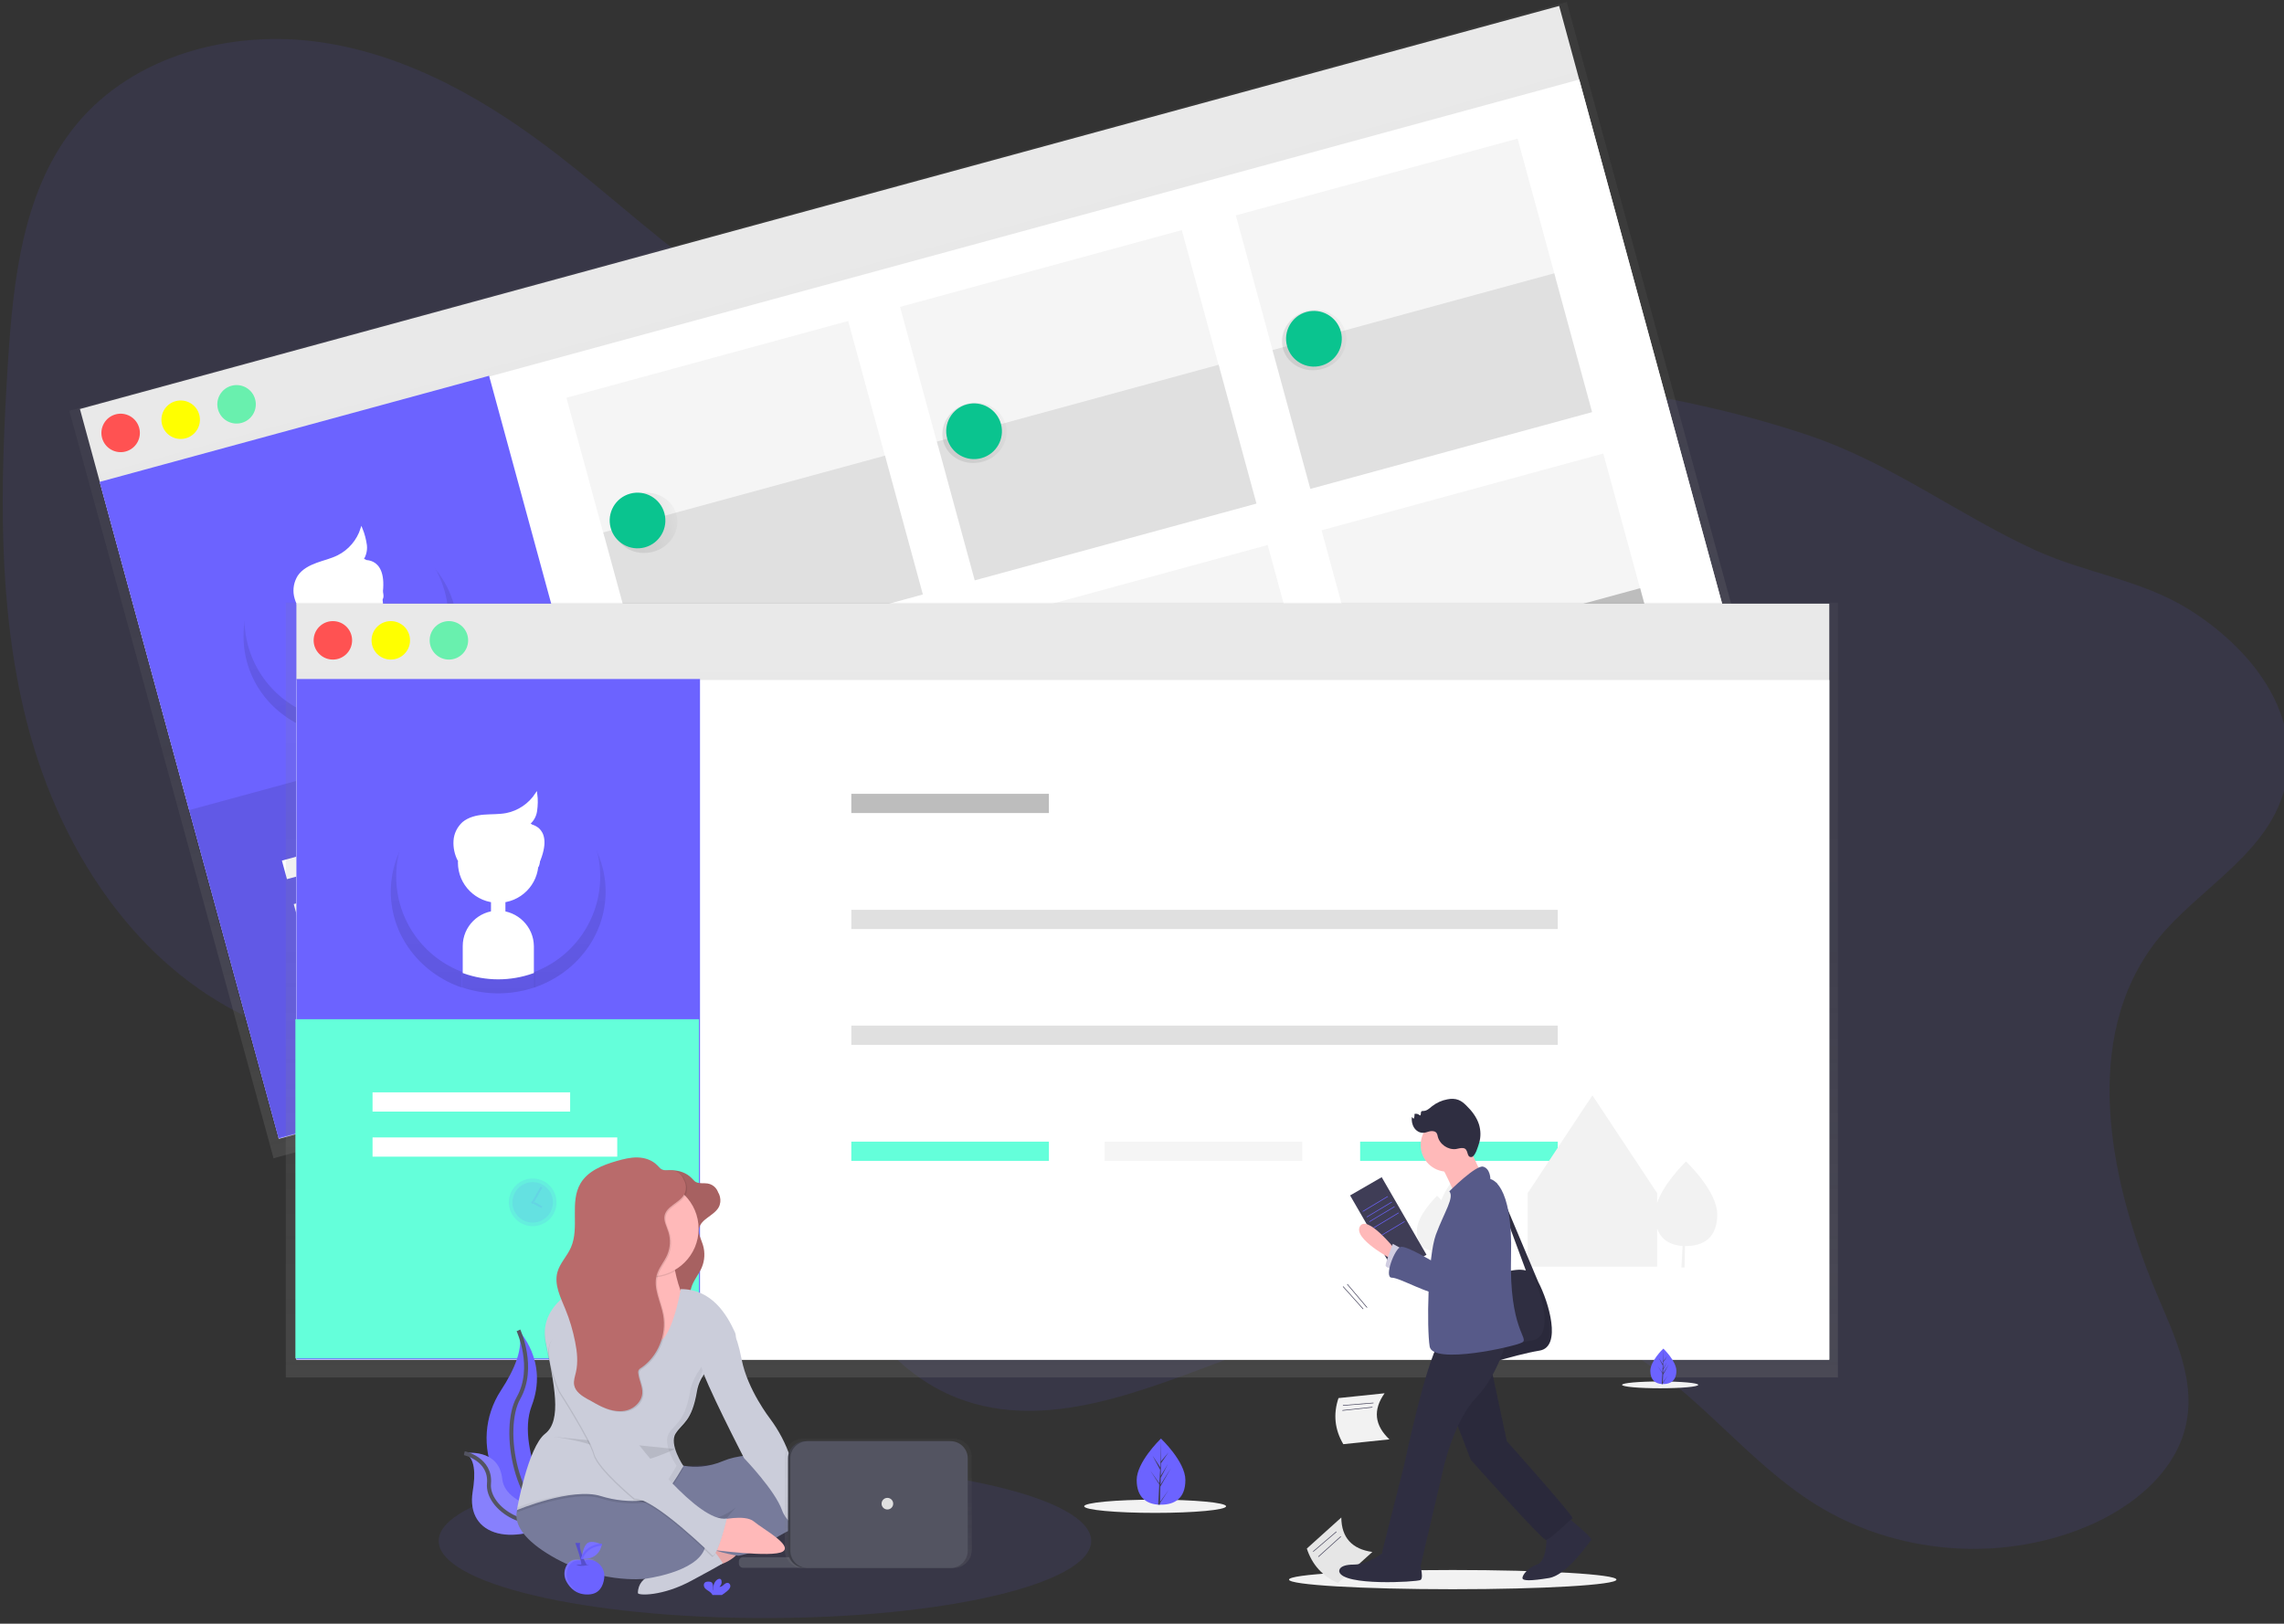 <?xml version="1.0" encoding="utf-8"?>
<!-- Generator: Adobe Illustrator 21.0.0, SVG Export Plug-In . SVG Version: 6.00 Build 0)  -->
<svg version="1.1" id="_x39_5c6c890-4df0-4047-9b20-53c1698e0703"
	 xmlns="http://www.w3.org/2000/svg" xmlns:xlink="http://www.w3.org/1999/xlink" x="0px" y="0px" viewBox="0 0 1139.7 810.4"
	 style="enable-background:new 0 0 1139.7 810.4;" xml:space="preserve">
<rect x="0" y="0" width="1139.7" height="810.4" fill="#333333" stroke="none"/>
<style type="text/css">
	.st0{opacity:0.1;fill:#6C63FF;enable-background:new    ;}
	.st1{fill:#F5F5F5;}
	.st2{fill:url(#SVGID_1_);}
	.st3{fill:#FFFFFF;}
	.st4{fill:#FF5252;}
	.st5{fill:#FFFF00;}
	.st6{fill:#69F0AE;}
	.st7{fill:#6C63FF;}
	.st8{fill:url(#SVGID_2_);}
	.st9{fill:url(#SVGID_3_);}
	.st10{fill:url(#SVGID_4_);}
	.st11{fill:url(#SVGID_5_);}
	.st12{fill:url(#SVGID_6_);}
	.st13{fill:#FFFFFF;stroke:#FFFFFF;stroke-miterlimit:10;}
	.st14{opacity:0.1;enable-background:new    ;}
	.st15{fill:#E0E0E0;}
	.st16{fill:#BDBDBD;}
	.st17{fill:url(#SVGID_7_);}
	.st18{fill:#0AC48F;}
	.st19{fill:url(#SVGID_8_);}
	.st20{fill:url(#SVGID_9_);}
	.st21{fill:url(#SVGID_10_);}
	.st22{fill:#2196F3;}
	.st23{fill:url(#SVGID_11_);}
	.st24{fill:url(#SVGID_12_);}
	.st25{fill:url(#SVGID_13_);}
	.st26{fill:url(#SVGID_14_);}
	.st27{fill:url(#SVGID_15_);}
	.st28{fill:url(#SVGID_16_);}
	.st29{fill:url(#SVGID_17_);}
	.st30{fill:url(#SVGID_18_);}
	.st31{fill:#64FFDA;}
	.st32{fill:none;stroke:#535461;stroke-width:2;stroke-miterlimit:10;}
	.st33{opacity:0.2;fill:#F5F5F5;enable-background:new    ;}
	.st34{fill:#FFB9B9;}
	.st35{fill:#B96B6B;}
	.st36{fill:#777B9B;}
	.st37{fill:#CBCDDA;}
	.st38{opacity:5.000000e-02;}
	.st39{opacity:0.1;fill:none;stroke:#6C63FF;stroke-miterlimit:10;enable-background:new    ;}
	.st40{fill:#535461;}
	.st41{opacity:0.7;}
	.st42{fill:url(#SVGID_19_);}
	.st43{fill:#3E3F49;}
	.st44{opacity:0.1;fill:#FFFFFF;enable-background:new    ;}
	.st45{opacity:0.2;enable-background:new    ;}
	.st46{fill:none;stroke:#6C63FF;stroke-miterlimit:10;}
	.st47{fill:#F2F2F2;}
	.st48{fill:#3F3D56;}
	.st49{fill:#E6E6E6;}
	.st50{fill:#2F2E41;}
	.st51{fill:#D0CDE1;}
	.st52{fill:#575A89;}
</style>
<path class="st0" d="M1140.7,390.6c-7.1,35-43.8,52.6-64.4,78.7c-38.7,49.2-23.7,121.2,0.9,178.8c8.2,19.3,17.6,39.7,14.1,60.4
	c-4.2,25.3-26.8,43.8-50.5,53.6c-43.2,17.9-94.9,13.6-134.6-11.1c-34.3-21.3-58.9-56.1-93.8-76.4c-58.4-34.1-132.7-21.2-196.1,2.3
	c-44.9,16.6-93.9,38.2-138.5,20.9c-31.4-12.2-53.1-42-64.9-73.5c-5.7-15.2-9.8-31.7-20.7-43.8c-6.5-7.2-14.9-12.3-23.6-16.6
	c-79.1-39.2-178.9-18.2-255.7-61.7c-51.8-29.4-85.1-84.7-99.7-142.5s-13-118.3-9.3-177.8c2.7-42.3,7.4-87.4,34.4-120
	c28.6-34.5,77.5-47.3,121.9-40.8s84.5,29.9,119.8,57.5c44.2,34.4,85.1,77.3,139.3,91.2c36.9,9.5,75.8,4.3,113.9,2.5
	c63.7-3,127.4,3.7,190.7,11c30.8,3.6,61.8,7.3,92.4,12.7c6.9,1.2,13.7,2.5,20.6,3.9c3.4,0.7,6.9,1.4,10.3,2.2c2.7,0.6,5.3,1.2,8,1.8
	c4.2,1,8.4,2,12.6,3.1c12,3.1,23.9,6.6,35.6,10.6c40.9,14,73.6,39.3,112.2,57c25.2,11.5,52.6,14.7,76.4,29.4
	C1121.3,322.3,1148.2,353.7,1140.7,390.6z"/>
<g>
	
		<rect x="76.1" y="96.7" transform="matrix(0.965 -0.263 0.263 0.965 -58.986 130.839)" class="st1" width="764.9" height="377.5"/>
	
		<linearGradient id="SVGID_1_" gradientUnits="userSpaceOnUse" x1="0.465" y1="305.425" x2="0.465" y2="692.155" gradientTransform="matrix(0.965 -0.263 -0.263 -0.965 590.06 770.869)">
		<stop  offset="0" style="stop-color:#808080;stop-opacity:0.25"/>
		<stop  offset="0.54" style="stop-color:#808080;stop-opacity:0.12"/>
		<stop  offset="1" style="stop-color:#808080;stop-opacity:0.1"/>
	</linearGradient>
	<polygon class="st2" points="34.6,205 781.8,1 883.7,374.1 136.5,578.1 	"/>
	
		<rect x="81.1" y="134.1" transform="matrix(0.965 -0.263 0.263 0.965 -63.617 132.794)" class="st3" width="764.9" height="339.1"/>
	<ellipse transform="matrix(0.965 -0.261 0.261 0.965 -54.394 23.28)" class="st4" cx="60.3" cy="216.1" rx="9.6" ry="9.6"/>
	<ellipse transform="matrix(0.965 -0.263 0.263 0.965 -51.957 31.139)" class="st5" cx="90.2" cy="209.4" rx="9.6" ry="9.6"/>
	<ellipse transform="matrix(0.965 -0.263 0.263 0.965 -48.965 38.22)" class="st6" cx="118.1" cy="201.7" rx="9.6" ry="9.6"/>
	
		<rect x="90.9" y="207.9" transform="matrix(0.965 -0.263 0.263 0.965 -92.701 63.806)" class="st7" width="201.4" height="339.6"/>
	
		<linearGradient id="SVGID_2_" gradientUnits="userSpaceOnUse" x1="-280.754" y1="500.077" x2="-280.754" y2="598.89" gradientTransform="matrix(0.965 -0.263 -0.263 -0.965 590.06 770.871)">
		<stop  offset="0" style="stop-color:#000000;stop-opacity:0.12"/>
		<stop  offset="0.55" style="stop-color:#000000;stop-opacity:9.000000e-02"/>
		<stop  offset="1" style="stop-color:#000000;stop-opacity:2.000000e-02"/>
	</linearGradient>
	<path class="st8" d="M226.6,302.1c-7.4-27.1-36.5-42.8-65.1-35s-45.6,36.1-38.3,63.2c5.8,21.3,25,35.5,46.8,36.9l-3.5-12.6
		c-2.5-9.1,3.3-18.8,13-21.4l0,0c9.6-2.6,19.5,2.7,22,11.9l3.5,12.6C223.1,345.3,232.4,323.3,226.6,302.1z"/>
	
		<linearGradient id="SVGID_3_" gradientUnits="userSpaceOnUse" x1="-280.755" y1="516.745" x2="-280.755" y2="538.325" gradientTransform="matrix(0.965 -0.263 -0.263 -0.965 590.061 770.866)">
		<stop  offset="0" style="stop-color:#000000;stop-opacity:0.12"/>
		<stop  offset="0.55" style="stop-color:#000000;stop-opacity:9.000000e-02"/>
		<stop  offset="1" style="stop-color:#000000;stop-opacity:2.000000e-02"/>
	</linearGradient>
	<path class="st9" d="M177.1,325.6l0.7-0.2c1.5-0.4,3.1,0.5,3.5,2l4.2,15.3c0.4,1.5-0.5,3.1-2,3.5l-0.7,0.2c-1.5,0.4-3.1-0.5-3.5-2
		l-4.2-15.3C174.7,327.6,175.6,326,177.1,325.6z"/>
	
		<linearGradient id="SVGID_4_" gradientUnits="userSpaceOnUse" x1="-280.725" y1="535.425" x2="-280.725" y2="574.545" gradientTransform="matrix(0.965 -0.263 -0.263 -0.965 590.059 770.867)">
		<stop  offset="0" style="stop-color:#000000;stop-opacity:0.12"/>
		<stop  offset="0.55" style="stop-color:#000000;stop-opacity:9.000000e-02"/>
		<stop  offset="1" style="stop-color:#000000;stop-opacity:2.000000e-02"/>
	</linearGradient>
	<path class="st10" d="M167.9,290.5c11-3,22.2,3,25,13.4c2.8,10.4-3.7,21.3-14.7,24.3c-11,3-22.2-3-25-13.4
		C150.4,304.4,157,293.5,167.9,290.5z"/>
	
		<linearGradient id="SVGID_5_" gradientUnits="userSpaceOnUse" x1="-280.788" y1="497.105" x2="-280.788" y2="530.435" gradientTransform="matrix(0.965 -0.263 -0.263 -0.965 590.06 770.871)">
		<stop  offset="0" style="stop-color:#000000;stop-opacity:0.12"/>
		<stop  offset="0.55" style="stop-color:#000000;stop-opacity:9.000000e-02"/>
		<stop  offset="1" style="stop-color:#000000;stop-opacity:2.000000e-02"/>
	</linearGradient>
	<path class="st11" d="M179.5,333.1L179.5,333.1c-9.6,2.6-15.5,12.3-13,21.4l3.5,12.6c12.4,0.8,24.7-2.6,35-9.5l-3.5-12.6
		C199.1,335.8,189.1,330.5,179.5,333.1z"/>
	
		<linearGradient id="SVGID_6_" gradientUnits="userSpaceOnUse" x1="-280.709" y1="552.697" x2="-280.709" y2="589.376" gradientTransform="matrix(0.965 -0.263 -0.263 -0.965 590.06 770.871)">
		<stop  offset="0" style="stop-color:#000000;stop-opacity:0.12"/>
		<stop  offset="0.55" style="stop-color:#000000;stop-opacity:9.000000e-02"/>
		<stop  offset="1" style="stop-color:#000000;stop-opacity:2.000000e-02"/>
	</linearGradient>
	<path class="st12" d="M152.8,313.8c-2.4-2.5-4-5.6-4.7-8.9c-0.7-3.4,0.1-6.9,2-9.8c2.2-3.1,6-5,9.7-6.4s7.6-2.2,11.1-3.9
		c5.8-2.8,10.3-7.8,12.5-13.9c1.1,2.7,1.9,5.5,2.2,8.3c0.3,3-0.7,5.9-2.6,8.1c2.6-2.1,3.2,1,3,3.1c2,1.3,5.7,0.6,6.5,2.8
		c0.9,2.1,1.2,4.5,1,6.8c-0.4,2.3,1.6,5.6-0.7,6.4"/>
	<path class="st7" d="M222,295.5c-7.4-27.1-35.4-43.1-62.5-35.7c-27.1,7.4-43.1,35.4-35.7,62.5c5.7,20.7,23.7,35.6,45.1,37.3
		l-3.5-12.6c-2.5-9.2,2.9-18.6,12.1-21.2l0,0c9.2-2.5,18.6,2.9,21.2,12.1l3.5,12.6C219.7,338.3,227.6,316.3,222,295.5z"/>
	<path class="st13" d="M175.2,318.3l0.4-0.1c1.5-0.4,3.1,0.5,3.5,2l4.2,15.3c0.4,1.5-0.5,3.1-2,3.5l-0.4,0.1c-1.5,0.4-3.1-0.5-3.5-2
		l-4.2-15.3C172.8,320.3,173.7,318.7,175.2,318.3z"/>
	
		<ellipse transform="matrix(0.965 -0.263 0.263 0.965 -73.549 55.723)" class="st13" cx="171.1" cy="302.2" rx="19.6" ry="19.6"/>
	<path class="st13" d="M177.5,325.9L177.5,325.9c-9.2,2.5-14.6,12-12.1,21.2l3.4,12.6c11.8,0.9,23.5-2.3,33.2-9.1l-3.5-12.6
		C196.1,328.8,186.7,323.4,177.5,325.9z"/>
	<path class="st13" d="M151.8,306.3c-2.3-2.5-3.9-5.6-4.6-8.9c-0.7-3.4,0-6.9,1.8-9.8c2.1-3.1,5.6-4.9,9.1-6.2s7.2-2.1,10.6-3.8
		c5.6-2.8,9.8-7.8,11.7-13.7c1.1,2.7,1.8,5.5,2.2,8.3c0.3,2.9-0.6,5.8-2.4,8c2.5-2.1,3,1.1,2.9,3.1c1.9,1.3,5.4,0.7,6.2,2.8
		c0.9,2.1,1.3,4.4,1.1,6.8c-0.3,2.3,1.6,5.6-0.6,6.4"/>
	<path class="st3" d="M181.1,279.6c0,0,13.5-2.5,9.4,19.6"/>
	
		<rect x="112.7" y="374.8" transform="matrix(0.965 -0.263 0.263 0.965 -113.469 72.429)" class="st14" width="201.4" height="169.3"/>
	
		<rect x="140.3" y="416.2" transform="matrix(0.965 -0.263 0.263 0.965 -104.182 64.796)" class="st3" width="98.6" height="9.6"/>
	
		<rect x="145.8" y="434.8" transform="matrix(0.965 -0.263 0.263 0.965 -108.47 70.007)" class="st3" width="122.1" height="9.6"/>
	
		<rect x="289.5" y="177.9" transform="matrix(0.965 -0.263 0.263 0.965 -43.519 102.989)" class="st1" width="145.7" height="71.8"/>
	
		<rect x="307.9" y="245.1" transform="matrix(0.965 -0.263 0.263 0.965 -60.561 110.192)" class="st15" width="145.7" height="71.8"/>
	
		<rect x="623.4" y="86.8" transform="matrix(0.965 -0.263 0.263 0.965 -7.733 187.688)" class="st1" width="145.7" height="71.8"/>
	
		<rect x="641.7" y="154" transform="matrix(0.965 -0.263 0.263 0.965 -24.776 194.888)" class="st15" width="145.7" height="71.8"/>
	
		<rect x="455.9" y="132.5" transform="matrix(0.965 -0.263 0.263 0.965 -25.68 145.208)" class="st1" width="145.7" height="71.8"/>
	
		<rect x="474.3" y="199.7" transform="matrix(0.965 -0.263 0.263 0.965 -42.726 152.408)" class="st15" width="145.7" height="71.8"/>
	
		<rect x="328.7" y="334.7" transform="matrix(0.965 -0.261 0.261 0.965 -82.889 117.756)" class="st15" width="144.9" height="71.4"/>
	
		<rect x="350.8" y="402.2" transform="matrix(0.965 -0.263 0.263 0.965 -100.42 127.031)" class="st16" width="145.7" height="71.8"/>
	
		<rect x="666.2" y="243.9" transform="matrix(0.965 -0.263 0.263 0.965 -47.59 204.526)" class="st1" width="145.7" height="71.8"/>
	
		<rect x="684.6" y="311.1" transform="matrix(0.965 -0.263 0.263 0.965 -64.635 211.729)" class="st16" width="145.7" height="71.8"/>
	
		<rect x="498.8" y="289.6" transform="matrix(0.965 -0.263 0.263 0.965 -65.539 162.046)" class="st1" width="145.7" height="71.8"/>
	
		<rect x="517.2" y="356.8" transform="matrix(0.965 -0.263 0.263 0.965 -82.581 169.249)" class="st16" width="145.7" height="71.8"/>
	
		<linearGradient id="SVGID_7_" gradientUnits="userSpaceOnUse" x1="-140.415" y1="562.535" x2="-108.275" y2="562.535" gradientTransform="matrix(0.965 -0.263 -0.263 -0.965 590.057 770.869)">
		<stop  offset="0" style="stop-color:#000000;stop-opacity:9.000000e-02"/>
		<stop  offset="0.55" style="stop-color:#000000;stop-opacity:7.000000e-02"/>
		<stop  offset="1" style="stop-color:#000000;stop-opacity:2.000000e-02"/>
	</linearGradient>
	<path class="st17" d="M318,246.5c8.6-2.3,17.3,2.2,19.5,10.2c2.2,8-3,16.4-11.6,18.7c-8.6,2.3-17.3-2.2-19.5-10.2
		C304.3,257.2,309.4,248.8,318,246.5z"/>
	
		<ellipse transform="matrix(0.965 -0.261 0.261 0.965 -56.819 92.25)" class="st18" cx="318.3" cy="259.7" rx="13.9" ry="13.9"/>
	
		<linearGradient id="SVGID_8_" gradientUnits="userSpaceOnUse" x1="29.915" y1="562.535" x2="62.055" y2="562.535" gradientTransform="matrix(0.965 -0.263 -0.263 -0.965 590.064 770.866)">
		<stop  offset="0" style="stop-color:#000000;stop-opacity:9.000000e-02"/>
		<stop  offset="0.55" style="stop-color:#000000;stop-opacity:7.000000e-02"/>
		<stop  offset="1" style="stop-color:#000000;stop-opacity:2.000000e-02"/>
	</linearGradient>
	<path class="st19" d="M482.3,201.6c8.6-2.3,17.3,2.2,19.5,10.2c2.2,8-3,16.4-11.6,18.7c-8.6,2.3-17.3-2.2-19.5-10.2
		C468.6,212.3,473.8,203.9,482.3,201.6z"/>
	
		<ellipse transform="matrix(0.965 -0.263 0.263 0.965 -39.48 135.587)" class="st18" cx="486" cy="215" rx="13.9" ry="13.9"/>
	
		<linearGradient id="SVGID_9_" gradientUnits="userSpaceOnUse" x1="205.615" y1="562.535" x2="237.755" y2="562.535" gradientTransform="matrix(0.965 -0.263 -0.263 -0.965 590.057 770.865)">
		<stop  offset="0" style="stop-color:#000000;stop-opacity:9.000000e-02"/>
		<stop  offset="0.55" style="stop-color:#000000;stop-opacity:7.000000e-02"/>
		<stop  offset="1" style="stop-color:#000000;stop-opacity:2.000000e-02"/>
	</linearGradient>
	<path class="st20" d="M651.8,155.3c8.6-2.3,17.3,2.2,19.5,10.2c2.2,8-3,16.4-11.6,18.7c-8.6,2.3-17.3-2.2-19.5-10.2
		C638.1,166,643.2,157.7,651.8,155.3z"/>
	
		<ellipse transform="matrix(0.965 -0.263 0.263 0.965 -21.308 178.591)" class="st18" cx="655.5" cy="168.8" rx="13.9" ry="13.9"/>
	
		<linearGradient id="SVGID_10_" gradientUnits="userSpaceOnUse" x1="-140.416" y1="398.625" x2="-108.275" y2="398.625" gradientTransform="matrix(0.965 -0.263 -0.263 -0.965 590.058 770.864)">
		<stop  offset="0" style="stop-color:#000000;stop-opacity:9.000000e-02"/>
		<stop  offset="0.55" style="stop-color:#000000;stop-opacity:7.000000e-02"/>
		<stop  offset="1" style="stop-color:#000000;stop-opacity:2.000000e-02"/>
	</linearGradient>
	<path class="st21" d="M361.2,404.6c8.6-2.3,17.3,2.2,19.5,10.2c2.2,8-3,16.4-11.6,18.7c-8.6,2.3-17.3-2.2-19.5-10.2
		S352.6,406.9,361.2,404.6z"/>
	
		<ellipse transform="matrix(0.965 -0.263 0.263 0.965 -97.216 110.845)" class="st22" cx="364.8" cy="418" rx="13.9" ry="13.9"/>
	
		<linearGradient id="SVGID_11_" gradientUnits="userSpaceOnUse" x1="29.925" y1="398.625" x2="62.065" y2="398.625" gradientTransform="matrix(0.965 -0.263 -0.263 -0.965 590.056 770.863)">
		<stop  offset="0" style="stop-color:#000000;stop-opacity:9.000000e-02"/>
		<stop  offset="0.55" style="stop-color:#000000;stop-opacity:7.000000e-02"/>
		<stop  offset="1" style="stop-color:#000000;stop-opacity:2.000000e-02"/>
	</linearGradient>
	<path class="st23" d="M525.5,359.7c8.6-2.3,17.3,2.2,19.5,10.2c2.2,8-3,16.4-11.6,18.7c-8.6,2.3-17.3-2.2-19.5-10.2
		C511.8,370.4,516.9,362.1,525.5,359.7z"/>
	
		<ellipse transform="matrix(0.965 -0.263 0.263 0.965 -79.6 152.536)" class="st22" cx="529.2" cy="373.2" rx="13.9" ry="13.9"/>
	
		<linearGradient id="SVGID_12_" gradientUnits="userSpaceOnUse" x1="205.605" y1="398.625" x2="237.745" y2="398.625" gradientTransform="matrix(0.965 -0.263 -0.263 -0.965 590.058 770.86)">
		<stop  offset="0" style="stop-color:#000000;stop-opacity:9.000000e-02"/>
		<stop  offset="0.55" style="stop-color:#000000;stop-opacity:7.000000e-02"/>
		<stop  offset="1" style="stop-color:#000000;stop-opacity:2.000000e-02"/>
	</linearGradient>
	<path class="st24" d="M695,313.5c8.6-2.3,17.3,2.2,19.5,10.2s-3,16.4-11.6,18.7s-17.3-2.2-19.5-10.2S686.4,315.8,695,313.5z"/>
	
		<ellipse transform="matrix(0.965 -0.263 0.263 0.965 -61.429 195.54)" class="st22" cx="698.6" cy="326.9" rx="13.9" ry="13.9"/>
	<rect x="147.9" y="301.3" class="st1" width="764.9" height="377.5"/>
	
		<linearGradient id="SVGID_13_" gradientUnits="userSpaceOnUse" x1="529.843" y1="122.457" x2="529.843" y2="509.187" gradientTransform="matrix(1 0 0 -1 0 810)">
		<stop  offset="0" style="stop-color:#808080;stop-opacity:0.25"/>
		<stop  offset="0.54" style="stop-color:#808080;stop-opacity:0.12"/>
		<stop  offset="1" style="stop-color:#808080;stop-opacity:0.1"/>
	</linearGradient>
	<rect x="142.6" y="300.8" class="st25" width="774.5" height="386.7"/>
	<rect x="147.9" y="339.4" class="st3" width="764.9" height="339.1"/>
	<circle class="st4" cx="166.1" cy="319.6" r="9.6"/>
	<circle class="st5" cx="195" cy="319.6" r="9.6"/>
	<circle class="st6" cx="224" cy="319.6" r="9.6"/>
	<rect x="147.9" y="338.9" class="st7" width="201.4" height="339.6"/>
	
		<linearGradient id="SVGID_14_" gradientUnits="userSpaceOnUse" x1="407.378" y1="210.377" x2="407.378" y2="309.157" gradientTransform="matrix(1 0 0 -1 -158.75 703.26)">
		<stop  offset="0" style="stop-color:#000000;stop-opacity:0.12"/>
		<stop  offset="0.55" style="stop-color:#000000;stop-opacity:9.000000e-02"/>
		<stop  offset="1" style="stop-color:#000000;stop-opacity:2.000000e-02"/>
	</linearGradient>
	<path class="st26" d="M302.2,445c0-28.1-24-50.9-53.6-50.9s-53.6,22.8-53.6,50.9c0,22.1,14.8,40.8,35.4,47.9v-13.1
		c0-9.5,8.2-17.2,18.1-17.2l0,0c10,0,18.1,7.8,18.1,17.2v13.1C287.4,485.8,302.2,467,302.2,445z"/>
	
		<linearGradient id="SVGID_15_" gradientUnits="userSpaceOnUse" x1="248.623" y1="333.767" x2="248.623" y2="355.347" gradientTransform="matrix(1 0 0 -1 0 810)">
		<stop  offset="0" style="stop-color:#000000;stop-opacity:0.12"/>
		<stop  offset="0.55" style="stop-color:#000000;stop-opacity:9.000000e-02"/>
		<stop  offset="1" style="stop-color:#000000;stop-opacity:2.000000e-02"/>
	</linearGradient>
	<path class="st27" d="M248.3,454.7h0.7c1.6,0,2.9,1.3,2.9,2.9v15.9c0,1.6-1.3,2.9-2.9,2.9h-0.7c-1.6,0-2.9-1.3-2.9-2.9v-15.9
		C245.4,455.9,246.7,454.7,248.3,454.7z"/>
	
		<linearGradient id="SVGID_16_" gradientUnits="userSpaceOnUse" x1="248.663" y1="352.447" x2="248.663" y2="391.567" gradientTransform="matrix(1 0 0 -1 0 810)">
		<stop  offset="0" style="stop-color:#000000;stop-opacity:0.12"/>
		<stop  offset="0.55" style="stop-color:#000000;stop-opacity:9.000000e-02"/>
		<stop  offset="1" style="stop-color:#000000;stop-opacity:2.000000e-02"/>
	</linearGradient>
	<ellipse class="st28" cx="248.7" cy="438" rx="20.6" ry="19.6"/>
	
		<linearGradient id="SVGID_17_" gradientUnits="userSpaceOnUse" x1="407.378" y1="207.384" x2="407.378" y2="240.717" gradientTransform="matrix(1 0 0 -1 -158.75 703.26)">
		<stop  offset="0" style="stop-color:#000000;stop-opacity:0.12"/>
		<stop  offset="0.55" style="stop-color:#000000;stop-opacity:9.000000e-02"/>
		<stop  offset="1" style="stop-color:#000000;stop-opacity:2.000000e-02"/>
	</linearGradient>
	<path class="st29" d="M248.6,462.5L248.6,462.5c-10,0-18.1,7.8-18.1,17.2v13.1c11.8,4,24.5,4,36.3,0v-13.1
		C266.8,470.3,258.6,462.5,248.6,462.5z"/>
	
		<linearGradient id="SVGID_18_" gradientUnits="userSpaceOnUse" x1="407.409" y1="263.007" x2="407.409" y2="299.677" gradientTransform="matrix(1 0 0 -1 -158.75 703.26)">
		<stop  offset="0" style="stop-color:#000000;stop-opacity:0.12"/>
		<stop  offset="0.55" style="stop-color:#000000;stop-opacity:9.000000e-02"/>
		<stop  offset="1" style="stop-color:#000000;stop-opacity:2.000000e-02"/>
	</linearGradient>
	<path class="st30" d="M227.9,436.9c-1.6-3-2.4-6.4-2.2-9.8c0.3-3.5,1.9-6.7,4.6-8.9c3-2.4,7.1-3.3,11-3.6s7.9-0.1,11.8-0.8
		c6.4-1.2,12-4.8,15.7-10.1c0.4,2.9,0.4,5.8-0.1,8.6c-0.5,2.9-2.2,5.5-4.7,7.1c3.1-1.4,2.8,1.8,2.1,3.8c1.5,1.8,5.3,2.1,5.5,4.4
		c0.3,2.3,0,4.6-0.8,6.8c-1,2.1,0.1,5.9-2.4,6"/>
	<path class="st7" d="M299.5,437.5c0-28.1-22.8-50.9-50.9-50.9s-50.9,22.8-50.9,50.9c0,21.5,13.5,40.6,33.7,47.9v-13.1
		c0-9.5,7.7-17.2,17.2-17.2l0,0c9.5,0,17.3,7.7,17.3,17.2v13.1C286,478.1,299.5,459,299.5,437.5z"/>
	<path class="st13" d="M248.4,447.2h0.4c1.6,0,2.9,1.3,2.9,2.9v15.9c0,1.6-1.3,2.9-2.9,2.9h-0.4c-1.6,0-2.9-1.3-2.9-2.9V450
		C245.5,448.4,246.8,447.2,248.4,447.2z"/>
	<circle class="st13" cx="248.6" cy="430.5" r="19.6"/>
	<path class="st13" d="M248.6,455L248.6,455c-9.5,0-17.2,7.7-17.2,17.2v13.1c11.1,4,23.3,4,34.5,0v-13.1
		C265.8,462.8,258.1,455.1,248.6,455z"/>
	<path class="st13" d="M228.9,429.4c-1.6-3-2.3-6.4-2.1-9.8c0.2-3.4,1.8-6.6,4.3-8.9c2.9-2.4,6.7-3.3,10.4-3.6s7.5-0.1,11.2-0.8
		c6.1-1.2,11.5-4.9,14.9-10.1c0.4,2.9,0.3,5.8-0.1,8.6c-0.4,2.9-2.1,5.5-4.5,7.1c3-1.4,2.6,1.8,2,3.8c1.5,1.8,5,2.1,5.2,4.4
		c0.3,2.3,0,4.6-0.8,6.8c-0.9,2.1,0.1,5.9-2.2,6"/>
	<path class="st3" d="M264.3,411.3c0,0,13.6,1.2,3.9,21.5"/>
	<rect x="147.4" y="508.7" class="st31" width="201.4" height="169.3"/>
	<rect x="185.9" y="545.2" class="st3" width="98.6" height="9.6"/>
	<rect x="424.8" y="396.2" class="st16" width="98.6" height="9.6"/>
	<rect x="424.8" y="454.1" class="st15" width="352.5" height="9.6"/>
	<rect x="424.8" y="511.9" class="st15" width="352.5" height="9.6"/>
	<rect x="424.8" y="569.8" class="st31" width="98.6" height="9.6"/>
	<rect x="551.2" y="569.8" class="st1" width="98.6" height="9.6"/>
	<rect x="678.7" y="569.8" class="st31" width="98.6" height="9.6"/>
	<rect x="185.9" y="567.7" class="st3" width="122.1" height="9.6"/>
</g>
<title>freelancer</title>
<g>
	<ellipse class="st0" cx="381.7" cy="769.1" rx="162.8" ry="38.5"/>
	<path class="st7" d="M258.7,664c0,0,15.2,15.2,6.6,37.7c-8.6,22.5,14.7,59.9,14.7,59.9s-0.2,0-0.7-0.1
		c-31.1-5.5-46.6-41.1-29.3-67.6C256.5,684,261.7,672.5,258.7,664z"/>
	<path class="st32" d="M258.7,664c0,0,8.6,18.6,0,33.8c-8.6,15.2-1.5,57.7,21.3,63.8"/>
	<path class="st7" d="M231.7,725.3c0,0,17.3-2.8,18.9,12.8c1.6,15.5,33.3,17.7,33.3,17.7s-0.2,0.1-0.6,0.4
		c-26.2,17.2-51.2,10.9-47.4-11.9C237.3,735.8,237.2,727.2,231.7,725.3z"/>
	<path class="st33" d="M231.7,725.3c0,0,17.3-2.8,18.9,12.8c1.6,15.5,33.3,17.7,33.3,17.7s-0.2,0.1-0.6,0.4
		c-26.2,17.2-51.2,10.9-47.4-11.9C237.3,735.8,237.2,727.2,231.7,725.3z"/>
	<path class="st32" d="M231.7,725.3c0,0,13.4,2.9,12.3,15.2c-1.1,12.2,19.9,26.9,39.8,15.2"/>
	<path class="st34" d="M412.8,754.4c0,0,13.1-1,16.9,3.5c3.8,4.5,17.3,14.9,11.7,17.2s-35.5-6.9-35.5-6.9L412.8,754.4z"/>
	<path class="st35" d="M358.7,596.9c-0.2-3.1-2.5-5.7-5.6-6.2c-2-0.3-4.2,0.2-6-0.8c-0.8-0.5-1.3-1.3-2-1.9
		c-2.5-2.6-6.1-3.8-9.7-3.9c-3.6-0.1-7.1,0.8-10.6,1.8c-6.9,2-14.2,4.9-17.9,11.1c-5.6,9.4-0.4,22-4.8,32c-1.9,4.4-5.6,7.9-6.8,12.5
		c-1.6,6.2,1.6,12.4,4,18.3c2.2,5.3,3.8,10.8,4.9,16.4c1,5,1.5,10.1,0.4,15c-0.5,2.2-1.3,4.4-0.9,6.5c0.6,3.3,3.8,5.4,6.7,7l0.8,0.4
		c4.2,2.4,8.4,4.9,13.2,5.5c3,0.4,6.1,0,8.6-1.6c2.6-1.5,4.5-4.2,4.7-7.2c0.2-3.4-1.6-6.5-2-9.9c-0.1-0.5-0.1-1,0.1-1.5
		c0.3-0.6,0.9-1.1,1.5-1.4c8.2-5.7,12.6-16.4,10.8-26.3c-1.2-6.7-5.1-13.4-3.2-19.9c1-3.6,3.7-6.6,5.2-10c1.6-3.7,1.8-7.8,0.6-11.6
		c-0.8-2.6-2.4-5.3-1.9-8c0.9-4.8,7.4-6.4,9.8-10.6c1.8-3.2,0.7-7.7-2.3-9.7"/>
	<path class="st14" d="M358.7,596.9c-0.2-3.1-2.5-5.7-5.6-6.2c-2-0.3-4.2,0.2-6-0.8c-0.8-0.5-1.3-1.3-2-1.9
		c-2.5-2.6-6.1-3.8-9.7-3.9c-3.6-0.1-7.1,0.8-10.6,1.8c-6.9,2-14.2,4.9-17.9,11.1c-5.6,9.4-0.4,22-4.8,32c-1.9,4.4-5.6,7.9-6.8,12.5
		c-1.6,6.2,1.6,12.4,4,18.3c2.2,5.3,3.8,10.8,4.9,16.4c1,5,1.5,10.1,0.4,15c-0.5,2.2-1.3,4.4-0.9,6.5c0.6,3.3,3.8,5.4,6.7,7l0.8,0.4
		c4.2,2.4,8.4,4.9,13.2,5.5c3,0.4,6.1,0,8.6-1.6c2.6-1.5,4.5-4.2,4.7-7.2c0.2-3.4-1.6-6.5-2-9.9c-0.1-0.5-0.1-1,0.1-1.5
		c0.3-0.6,0.9-1.1,1.5-1.4c8.2-5.7,12.6-16.4,10.8-26.3c-1.2-6.7-5.1-13.4-3.2-19.9c1-3.6,3.7-6.6,5.2-10c1.6-3.7,1.8-7.8,0.6-11.6
		c-0.8-2.6-2.4-5.3-1.9-8c0.9-4.8,7.4-6.4,9.8-10.6c1.8-3.2,0.7-7.7-2.3-9.7"/>
	<polygon class="st36" points="372,764.6 303.2,764.6 303.2,727.8 341.6,742.5 372,727.8 	"/>
	<polygon class="st14" points="372,764.6 303.2,764.6 303.2,727.8 341.6,742.5 372,727.8 	"/>
	<path class="st34" d="M363.7,768.1c0,0-12.5,3-13.8,8.4c-1.3,5.5,7.4,5,7.4,5s12.2-2.5,13.8-12.4
		C372.6,759.2,363.7,768.1,363.7,768.1z"/>
	<path class="st14" d="M363.7,768.1c0,0-12.5,3-13.8,8.4c-1.3,5.5,7.4,5,7.4,5s12.2-2.5,13.8-12.4
		C372.6,759.2,363.7,768.1,363.7,768.1z"/>
	<path class="st37" d="M330.2,784.8c0,0-11.8,0.8-11.9,10.3c0,1.3,12.3,1.7,26.8-6.2c14.6-7.8,15.6-8.7,15.6-8.7s-5.6-9.1-9.6-10.3
		C347.1,768.7,330.2,784.8,330.2,784.8z"/>
	<path class="st36" d="M261.3,748.3c0,0-13.4,11.2,11.5,26.9s48.9,12.8,48.9,12.8s26-3.1,30-15.3c3.9-12.2-19.4-22.4-19.4-22.4
		s-25.6,0-37.1-7.4C283.7,735.5,261.3,748.3,261.3,748.3z"/>
	<path class="st36" d="M333.9,729.1c0,0,11.5,6.7,27.2,0c12.1-5.2,38.5-3.1,50.1-1.9c5.4,0.6,10.1,4.3,11.5,9.5
		c1.2,4.3,0.3,9.5-6.9,14.5c-16,10.9-27.2,14.1-31.3,18.6c-4.2,4.5-16,6.7-16,6.7s-15-2.2-15-5.4s13.8-18.9,13.8-18.9
		s-20.2,18.6-40.9-6.4C305.4,720.8,333.9,729.1,333.9,729.1z"/>
	<path class="st34" d="M328.1,684l-40.6-27.8c0,0,19.5-13.2,21.2-25c0.4-2.3-0.1-4.7-1.3-6.6c-8-12.8,28.1,0,28.1,0
		c0.2,3.3,0.7,6.6,1.4,9.9c1.6,7.8,4.9,18.2,11.8,23.3C360.5,666.7,328.1,684,328.1,684z"/>
	<path class="st14" d="M336.9,634.4c-9.1,5.3-20.5,4-28.2-3.3c0.4-2.3-0.1-4.7-1.3-6.6c-8-12.8,28.1,0,28.1,0
		C335.7,627.8,336.2,631.1,336.9,634.4z"/>
	<circle class="st34" cx="324.9" cy="613.3" r="23.7"/>
	<path class="st14" d="M339.7,644.6c0,0-4.8,28.1-12.8,26.5c-8-1.6-32.9-29.7-32.9-29.7s-25.9,8.6-21.7,29.7s8.3,39-0.3,45.7
		c-8.6,6.7-14.1,38.1-14.1,38.1s27.5-11.5,41.9-7c14.4,4.5,29.1,2.2,32.6-1.9c3.5-4.2,8.6-13.1,8.6-13.1s-7.4-10.9-3.8-16.3
		c3.5-5.4,8-5.8,10.6-21.1c2.6-15.4,22.7-20.8,18.9-29.4C362.7,657.4,355.3,644.6,339.7,644.6z"/>
	<path class="st37" d="M339.7,643.4c0,0-4.8,28.1-12.8,26.5c-8-1.6-32.9-29.7-32.9-29.7s-25.9,8.6-21.7,29.7s8.3,39-0.3,45.7
		c-8.6,6.7-14.1,38.1-14.1,38.1s27.5-11.5,41.9-7c14.4,4.5,29.1,2.2,32.6-1.9c3.5-4.2,8.6-13.1,8.6-13.1s-7.4-10.9-3.8-16.3
		c3.5-5.4,8-5.8,10.6-21.1s22.7-20.8,18.9-29.4C362.7,656.2,355.3,643.4,339.7,643.4z"/>
	<path class="st34" d="M358.9,758.8c0,0,12.8-3.2,17.3,0.6s19.5,11.8,14.4,15c-5.1,3.2-36.1-1-36.1-1L358.9,758.8z"/>
	<g class="st38">
		<path d="M323.7,669.9c0.7,0.1,1.5,0,2.2-0.3c-8.9-3.4-31.9-29.4-31.9-29.4s-0.9,0.3-2.4,0.9C296,646,316.5,668.5,323.7,669.9z"/>
		<path d="M363.3,664.8c8.8-3.4-16.3,14.1-18.9,29.4s-7,15.7-10.6,21.1c-3.5,5.4,3.8,16.3,3.8,16.3s-5.1,9-8.6,13.1
			c-2,2.4-7.7,4.1-14.9,4.3c8.7,0.3,15.8-1.6,18.1-4.3c3.5-4.2,8.6-13.1,8.6-13.1s-7.4-10.9-3.8-16.3c3.5-5.4,8-5.8,10.6-21.1
			S361.3,665.6,363.3,664.8z"/>
		<path d="M258,752.4c-0.2,0.9-0.2,1.3-0.2,1.3s17.9-7.5,32.4-8C279,745.2,264.5,750,258,752.4z"/>
	</g>
	<path class="st37" d="M364.3,663.2c0,0,2.9,0.3,5.8,15.4c2.9,15,14.1,29.4,14.1,29.4c4.4,5.9,7.9,12.5,10.2,19.5
		c3.8,11.5,21,26.7,27,27.3c0,0-11.7,11.7-10.4,14.9s-1.3,0-1.3,0s-16-6.1-19.5-16c-3.5-9.9-18.9-25.9-18.9-25.9
		s-20.5-39.7-21.4-46.1C348.9,675.3,364.3,663.2,364.3,663.2z"/>
	<path class="st14" d="M276.2,717.1c0,0,24.6,2.9,30.1,10.6c5.4,7.7,30.6-4.5,30.6-4.5"/>
	<path class="st14" d="M300.3,673.4c0,0,10.6,38.7,14.4,43.5c3.8,4.8,33.6,44.1,47.7,41.6c0,0-4.2,17.9-7,18.6
		c0,0-29.1-28.8-39-28.5c0,0-18.2-15-20.2-22.4s-17.3-31.3-17.3-31.3s-7.7-17-4.5-24.3S294.6,666.4,300.3,673.4z"/>
	<path class="st37" d="M300.6,672.8c0,0,10.6,38.7,14.4,43.5c3.8,4.8,33.6,44.1,47.7,41.6c0,0-4.2,17.9-7,18.6
		c0,0-29.1-28.8-39-28.5c0,0-18.2-15-20.2-22.4c-1.9-7.4-17.3-31.3-17.3-31.3s-7.7-17-4.5-24.3C277.9,662.5,294.9,665.7,300.6,672.8
		z"/>
	<path class="st14" d="M342.1,590.9c-0.2-3.1-2.5-5.7-5.6-6.2c-2-0.3-4.2,0.2-6-0.8c-0.8-0.5-1.3-1.3-2-1.9
		c-2.5-2.6-6.1-3.8-9.7-3.9c-3.6-0.1-7.1,0.8-10.6,1.8c-6.9,2-14.2,4.9-17.9,11.1c-5.6,9.4-0.4,22-4.8,32c-1.9,4.4-5.6,7.9-6.8,12.5
		c-1.6,6.2,1.6,12.4,4,18.3c2.2,5.3,3.8,10.8,4.9,16.4c1,5,1.5,10.1,0.4,15c-0.5,2.2-1.3,4.4-0.9,6.5c0.6,3.3,3.8,5.4,6.7,7l0.8,0.4
		c4.2,2.4,8.4,4.9,13.2,5.5c3,0.4,6.1,0,8.6-1.6c2.6-1.5,4.5-4.2,4.7-7.2c0.2-3.4-1.6-6.5-2-9.9c-0.1-0.5-0.1-1,0.1-1.5
		c0.3-0.6,0.9-1.1,1.5-1.4c8.2-5.7,12.6-16.4,10.8-26.3c-1.2-6.7-5.1-13.4-3.2-19.9c1-3.6,3.7-6.6,5.2-10c1.6-3.7,1.8-7.8,0.6-11.6
		c-0.8-2.6-2.4-5.3-1.9-8c0.9-4.8,7.4-6.4,9.8-10.6c1.8-3.2,0.7-7.7-2.3-9.7"/>
	<path class="st35" d="M341.5,590.5c-0.2-3.1-2.5-5.7-5.6-6.2c-2-0.3-4.2,0.2-6-0.8c-0.8-0.5-1.3-1.3-2-1.9
		c-2.5-2.6-6.1-3.8-9.7-3.9c-3.6-0.1-7.1,0.8-10.6,1.8c-6.9,2-14.2,4.9-17.9,11.1c-5.6,9.4-0.4,22-4.8,32c-1.9,4.4-5.6,7.9-6.8,12.5
		c-1.6,6.2,1.6,12.4,4,18.3c2.2,5.3,3.8,10.8,4.9,16.4c1,5,1.5,10.1,0.4,15c-0.5,2.2-1.3,4.4-0.9,6.5c0.6,3.3,3.8,5.4,6.7,7l0.8,0.4
		c4.2,2.4,8.4,4.9,13.2,5.5c3,0.4,6.1,0,8.6-1.6s4.5-4.2,4.7-7.2c0.2-3.4-1.6-6.5-2-9.9c-0.1-0.5-0.1-1,0.1-1.5
		c0.3-0.6,0.9-1.1,1.5-1.4c8.2-5.7,12.6-16.4,10.8-26.3c-1.2-6.7-5.1-13.4-3.2-19.9c1-3.6,3.7-6.6,5.2-10c1.6-3.7,1.8-7.8,0.6-11.6
		c-0.8-2.6-2.4-5.3-1.9-8c0.9-4.8,7.4-6.4,9.8-10.6c1.8-3.2,0.7-7.7-2.3-9.7"/>
	<path class="st7" d="M363.2,793.8c0.6-0.5,1-1.1,1.2-1.8c0.2-0.7-0.2-1.6-0.9-1.9c-0.8-0.3-1.6,0.2-2.3,0.8
		c-0.6,0.6-1.4,1.2-2.2,1.1c0.9-0.8,1.3-2,1-3.1c0-0.2-0.1-0.5-0.3-0.6c-0.4-0.5-1.2-0.3-1.8,0.1c-1.7,1.2-2.1,3.4-2.1,5.5
		c-0.2-0.7,0-1.5,0-2.2c0-0.7-0.2-1.6-0.8-2c-0.4-0.2-0.8-0.3-1.3-0.3c-0.7,0-1.6,0-2.1,0.6c-0.6,0.7-0.5,1.8,0.1,2.6
		c0.6,0.7,1.4,1.2,2.2,1.7c0.6,0.4,1.1,0.9,1.5,1.5c0,0.1,0.1,0.2,0.1,0.3h4.7C361.4,795.2,362.4,794.6,363.2,793.8z"/>
	<circle class="st0" cx="265.8" cy="600.1" r="11.9"/>
	<circle class="st0" cx="265.8" cy="600.1" r="10.1"/>
	<circle class="st0" cx="265.8" cy="600.1" r="0.7"/>
	<line class="st39" x1="270.2" y1="592.5" x2="266.2" y2="599.5"/>
	<line class="st39" x1="270.4" y1="602.5" x2="266.5" y2="600.4"/>
	<path class="st40" d="M370.8,777.2h33.4c1.1,0,2.1,0.9,2.1,2.1v1.1c0,1.1-0.9,2.1-2.1,2.1h-33.4c-1.1,0-2.1-0.9-2.1-2.1v-1.1
		C368.7,778.2,369.6,777.2,370.8,777.2z"/>
	<g class="st41">
		
			<linearGradient id="SVGID_19_" gradientUnits="userSpaceOnUse" x1="438.225" y1="27.391" x2="438.225" y2="91.936" gradientTransform="matrix(1 0 0 -1 0 810)">
			<stop  offset="0" style="stop-color:#808080;stop-opacity:0.25"/>
			<stop  offset="0.54" style="stop-color:#808080;stop-opacity:0.12"/>
			<stop  offset="1" style="stop-color:#808080;stop-opacity:0.1"/>
		</linearGradient>
		<path class="st42" d="M400.6,718.1h75.3c5,0,9,4,9,9v46.5c0,5-4,9-9,9h-75.3c-5,0-9-4-9-9v-46.5
			C391.6,722.1,395.6,718.1,400.6,718.1z"/>
	</g>
	<path class="st43" d="M401.8,719.3h71.3c4.7,0,8.6,3.8,8.6,8.6V774c0,4.7-3.8,8.6-8.6,8.6h-71.3c-4.7,0-8.6-3.8-8.6-8.6v-46.2
		C393.2,723.1,397.1,719.3,401.8,719.3z"/>
	<path class="st40" d="M403,719.3h71.3c4.7,0,8.6,3.8,8.6,8.6V774c0,4.7-3.8,8.6-8.6,8.6H403c-4.7,0-8.6-3.8-8.6-8.6v-46.2
		C394.4,723.1,398.3,719.3,403,719.3z"/>
	<circle class="st15" cx="442.8" cy="750.5" r="2.9"/>
	<path class="st7" d="M290.1,778.8c0,0-5.1-1.7-7.5,2.8c-1.3,2.5-1.3,5.4,0.1,7.9c1.6,2.9,4.9,6.7,11.2,6.3c5.3-0.3,7.1-4.3,7.6-8.1
		c0.6-4.6-2.6-8.7-7.2-9.3c-1.3-0.2-2.6,0-3.9,0.4L290.1,778.8z"/>
	<path class="st44" d="M283.8,789.8c-1.4-2.4-1.4-5.4-0.1-7.9c2.4-4.5,7.5-2.8,7.5-2.8l0.3-0.1c1.9-0.7,4.1-0.7,6,0.1
		c-2.1-1.3-4.7-1.5-7-0.7l-0.3,0.1c0,0-5.1-1.7-7.5,2.8c-1.3,2.5-1.3,5.4,0.1,7.9c1.1,1.9,2.9,4.2,5.8,5.4
		C286.5,793.5,284.9,791.8,283.8,789.8z"/>
	<path class="st45" d="M287.5,780.9c0,0,1.9,1.5,6.5,0"/>
	<path class="st7" d="M287.1,770.2c0,0,3.2,8.7,3,11l2.6-0.3c0,0-4.3-7.7-3.2-10.8H287.1z"/>
	<path class="st45" d="M287.1,770.2c0,0,3.2,8.7,3,11l2.6-0.3c0,0-4.3-7.7-3.2-10.8H287.1z"/>
	<path class="st7" d="M300.3,770.9c0,0-5.1-2.6-7.4-0.5c-2.3,2.1-2.6,7.6-2.6,7.6S298.6,779.2,300.3,770.9z"/>
	<path class="st44" d="M300.3,770.9c0,0-5.1-2.6-7.4-0.5c-2.3,2.1-2.6,7.6-2.6,7.6S298.6,779.2,300.3,770.9z"/>
	<path class="st46" d="M290.3,778.1c0,0,1.3-6.4,10-7.2"/>
</g>
<g>
	<path class="st47" d="M733.3,579.3C733.3,579.3,733.3,579.3,733.3,579.3L733.3,579.3L733.3,579.3c-0.9,0.9-10.4,10.2-14.1,19.7
		c-1.2-1.4-2.1-2.2-2.1-2.2s0,0,0,0l0,0l0,0c-0.7,0.7-10.1,10-10.1,17.4c0,7.1,3.9,9.9,9,10.3l-0.4,7h1l0.1-7c0.1,0,0.3,0,0.4,0
		c3.7,0,7-1.2,8.8-4.3c1.8,0.7,3.7,1.1,5.6,1.2l-0.6,10.7h1.6l0.2-10.7c0.2,0,0.4,0,0.6,0c8.6,0,15.5-4.1,15.5-15.8
		S733.3,579.3,733.3,579.3z"/>
	<path class="st47" d="M841.3,579.7C841.3,579.7,841.3,579.7,841.3,579.7L841.3,579.7L841.3,579.7c-0.9,0.9-11.1,10.9-14.4,20.7
		v-4.9l-32.3-48.8l-32.3,48.8v36.7h64.6v-19c2.1,5.8,6.9,8.3,12.7,8.7l-0.6,10.7h1.6l0.2-10.7c0.2,0,0.4,0,0.6,0
		c8.6,0,15.5-4.1,15.5-15.8S841.3,579.7,841.3,579.7z"/>
	<ellipse class="st47" cx="828.4" cy="691.2" rx="19" ry="1.7"/>
	<path class="st7" d="M836.5,684.2c0,4.9-2.9,6.6-6.5,6.6c-0.1,0-0.2,0-0.2,0c-0.2,0-0.3,0-0.5,0c-3.2-0.2-5.8-2-5.8-6.6
		c0-4.7,6-10.7,6.5-11.1l0,0c0,0,0,0,0,0S836.5,679.3,836.5,684.2z"/>
	<path class="st48" d="M829.7,690l2.4-3.3l-2.4,3.7l0,0.4c-0.2,0-0.3,0-0.5,0l0.3-4.9l0,0l0,0l0-0.5l-2.4-3.7l2.4,3.4l0,0.1l0.2-3.7
		l-2-3.8l2.1,3.2l0.2-7.7l0,0v0l0,6.1l2-2.4l-2,2.9l-0.1,3.3l1.9-3.2l-1.9,3.7l0,1.8l2.8-4.4l-2.8,5.1L829.7,690z"/>
	<ellipse class="st47" cx="576.4" cy="751.8" rx="35.4" ry="3.3"/>
	<path class="st7" d="M591.5,738.7c0,9.2-5.4,12.3-12.1,12.3c-0.2,0-0.3,0-0.5,0c-0.3,0-0.6,0-0.9,0c-6.1-0.4-10.8-3.8-10.8-12.3
		c0-8.8,11.3-19.9,12.1-20.7l0,0c0,0,0,0,0,0S591.5,729.5,591.5,738.7z"/>
	<path class="st48" d="M578.9,749.6l4.4-6.2l-4.5,6.9l0,0.7c-0.3,0-0.6,0-0.9,0l0.5-9.2l0-0.1l0,0l0-0.9L574,734l4.5,6.3l0,0.2
		l0.4-6.9l-3.8-7.1l3.9,5.9l0.4-14.3l0,0v0l-0.1,11.3l3.8-4.5l-3.8,5.5l-0.1,6.2l3.6-5.9l-3.6,6.9l-0.1,3.4l5.2-8.3L579,742
		L578.9,749.6z"/>
	<ellipse class="st47" cx="724.9" cy="788.4" rx="81.7" ry="4.8"/>
	<path class="st49" d="M684.8,774.6l-17.2,15.5c-7.7-3.4-12.9-9.2-15.5-17.2l17.2-15.5C669.4,767.5,674.7,773.2,684.8,774.6z"/>
	
		<rect x="654" y="769.3" transform="matrix(0.76 -0.649 0.649 0.76 -341.168 614.075)" class="st48" width="15.3" height="0.3"/>
	
		<rect x="655.5" y="771.4" transform="matrix(0.743 -0.67 0.67 0.743 -346.123 642.915)" class="st48" width="15.1" height="0.3"/>
	<path class="st47" d="M693.3,718.4l-23,2.4c-4.3-7.3-5.1-15-2.4-23l23-2.4C685,703.7,685.9,711.4,693.3,718.4z"/>
	
		<rect x="669.9" y="700.5" transform="matrix(0.997 -8.091706e-02 8.091706e-02 0.997 -54.477 57.127)" class="st48" width="15.3" height="0.3"/>
	
		<rect x="669.9" y="703.1" transform="matrix(0.994 -0.108 0.108 0.994 -72.002 77.29)" class="st48" width="15.1" height="0.3"/>
	
		<rect x="677.3" y="638.9" transform="matrix(0.763 -0.646 0.646 0.763 -257.348 591.099)" class="st48" width="0.3" height="15.3"/>
	
		<rect x="675.1" y="640.3" transform="matrix(0.745 -0.667 0.667 0.745 -259.981 615.464)" class="st48" width="0.3" height="15.1"/>
	<rect x="683.7" y="589.1" transform="matrix(0.866 -0.5 0.5 0.866 -212.938 428.34)" class="st48" width="18.2" height="44.7"/>
	
		<rect x="678.8" y="600.7" transform="matrix(0.858 -0.514 0.514 0.858 -211.264 438.028)" class="st7" width="14.6" height="0.3"/>
	
		<rect x="680.8" y="603.5" transform="matrix(0.858 -0.514 0.514 0.858 -212.41 439.447)" class="st7" width="14.6" height="0.3"/>
	
		<rect x="682.2" y="605.8" transform="matrix(0.858 -0.514 0.514 0.858 -213.429 440.473)" class="st7" width="14.6" height="0.3"/>
	
		<rect x="684.2" y="608.9" transform="matrix(0.858 -0.514 0.514 0.858 -214.697 441.941)" class="st7" width="14.6" height="0.3"/>
	
		<rect x="687.2" y="613.2" transform="matrix(0.858 -0.514 0.514 0.858 -216.514 444.118)" class="st7" width="14.6" height="0.3"/>
	<path class="st50" d="M746.6,636.7c0,0,8.7-4.2,14.8-2.6l-14.8-40V590l21,49.9l0,0c5.2,9.9,11.9,32.4,0.6,34.2
		c-12.8,2.1-35.9,9.7-35.9,9.7l-5.1-44.6L746.6,636.7z"/>
	<path class="st34" d="M696,623.4c0,0-13.9-17.4-17.4-11.3c-3.6,6.2,16.1,16.5,16.1,16.5L696,623.4z"/>
	<path class="st51" d="M700.6,623.9l-5.6-3.1c0,0-3.6,9.2-3.6,10.8c0,1.5,5.6,2.1,5.6,2.1L700.6,623.9z"/>
	<circle class="st34" cx="722.2" cy="571.5" r="13.3"/>
	<path class="st34" d="M732.5,570c0,0,5.6,16.9,9.7,18c4.1,1-15.9,8.7-15.9,8.7s-6.2-14.4-9.2-18C714,575.1,732.5,570,732.5,570z"/>
	<path class="st14" d="M764.5,669c11.1-1.8,5-23.4-0.2-33.6c0.5,0.4,0.9,0.8,1.3,1.2c5.1,6.7,15.4,35.4,2.6,37.5s-35.9,9.7-35.9,9.7
		l-0.7-6.1C738.1,675.7,754.5,670.6,764.5,669z"/>
	<path class="st50" d="M782.2,757.3c0,0,12.8,10.3,11.8,11.3c-1,1-11.8,17.4-21,19c-9.2,1.5-13.3,1.5-13.3,0c0-1.5,2.6-5.1,7.2-6.7
		c4.6-1.5,5.1-11.8,4.6-13.9C770.9,765,782.2,757.3,782.2,757.3z"/>
	<path class="st50" d="M743.7,680.8l8.2,38.5c0,0,33.9,38,32.8,38.5c-1,0.5-11.3,10.8-13.3,10.8s-37.5-40-37.5-40l-12.8-33.3
		L743.7,680.8z"/>
	<path class="st14" d="M743.7,680.8l8.2,38.5c0,0,33.9,38,32.8,38.5c-1,0.5-11.3,10.8-13.3,10.8s-37.5-40-37.5-40l-12.8-33.3
		L743.7,680.8z"/>
	<path class="st50" d="M751.9,668.5c0,0-4.1,17.4-15.4,29.2c-11.3,11.8-16.4,35.9-16.4,35.9l-11.3,48.2c0,0-20-2.6-19-7.7l10.8-42.6
		c0,0,12.3-59,19-63.1C726.3,664.4,751.9,668.5,751.9,668.5z"/>
	<path class="st50" d="M707.8,777.8c0,0,3.1,9.7,1,10.8c-2.1,1-38.5,3.1-40.5-4.1c0,0-1-3.6,7.2-3.6c8.2,0,16.9-7.7,16.9-7.7
		L707.8,777.8z"/>
	<path class="st52" d="M723.2,594.6c0,0,13.3-13.3,16.9-12.3c3.6,1,3.6,6.2,3.6,6.2S755,590,754,626.9c-1,36.9,9.2,41,5.6,43.1
		c-3.6,2.1-44.6,11.3-46.2,2.1c-1.5-9.2-1-44.6,3.1-55.9C720.7,604.9,725.8,597.7,723.2,594.6z"/>
	<path class="st52" d="M740.1,597.7c0,0,15.4,7.2,6.7,21c-8.7,13.9-15.4,28.7-24.6,28.2s-23.6-9.2-27.7-9.2s1.5-14.9,4.6-15.4
		c3.1-0.5,17.4,8.2,17.4,8.2S721.7,595.6,740.1,597.7z"/>
	<path class="st50" d="M729.9,573c-1.1-0.1-2.2,0.3-3.4,0.5c-4,0.5-8.2-2.4-9.1-6.4c-0.1-0.5-0.2-1-0.5-1.5c-0.6-1-2-1.2-3.2-1
		c-1.2,0.2-2.3,0.8-3.5,0.8c-1.8,0.1-3.6-1-4.6-2.6c-1-1.6-1.3-3.5-1.1-5.3l0.9,0.9c0.4-0.8,0.5-1.6,0.4-2.4c0.9-0.3,2,0,2.7,0.7
		c0.8,0.1,0.2-1.4,0.8-2c0.2-0.2,0.6-0.2,0.9-0.2c1.7,0,3-1.2,4.3-2.3c2.3-1.8,4.9-3,7.7-3.5c1.9-0.4,3.8-0.4,5.6,0.3
		c1.5,0.6,2.7,1.6,3.8,2.7c2.8,2.7,5.2,5.8,6.4,9.5c0.9,3,1,6.2,0.1,9.2c-0.5,1.6-1.9,6.9-3.9,7.1
		C731.5,577.7,733.1,573.2,729.9,573z"/>
</g>
</svg>
